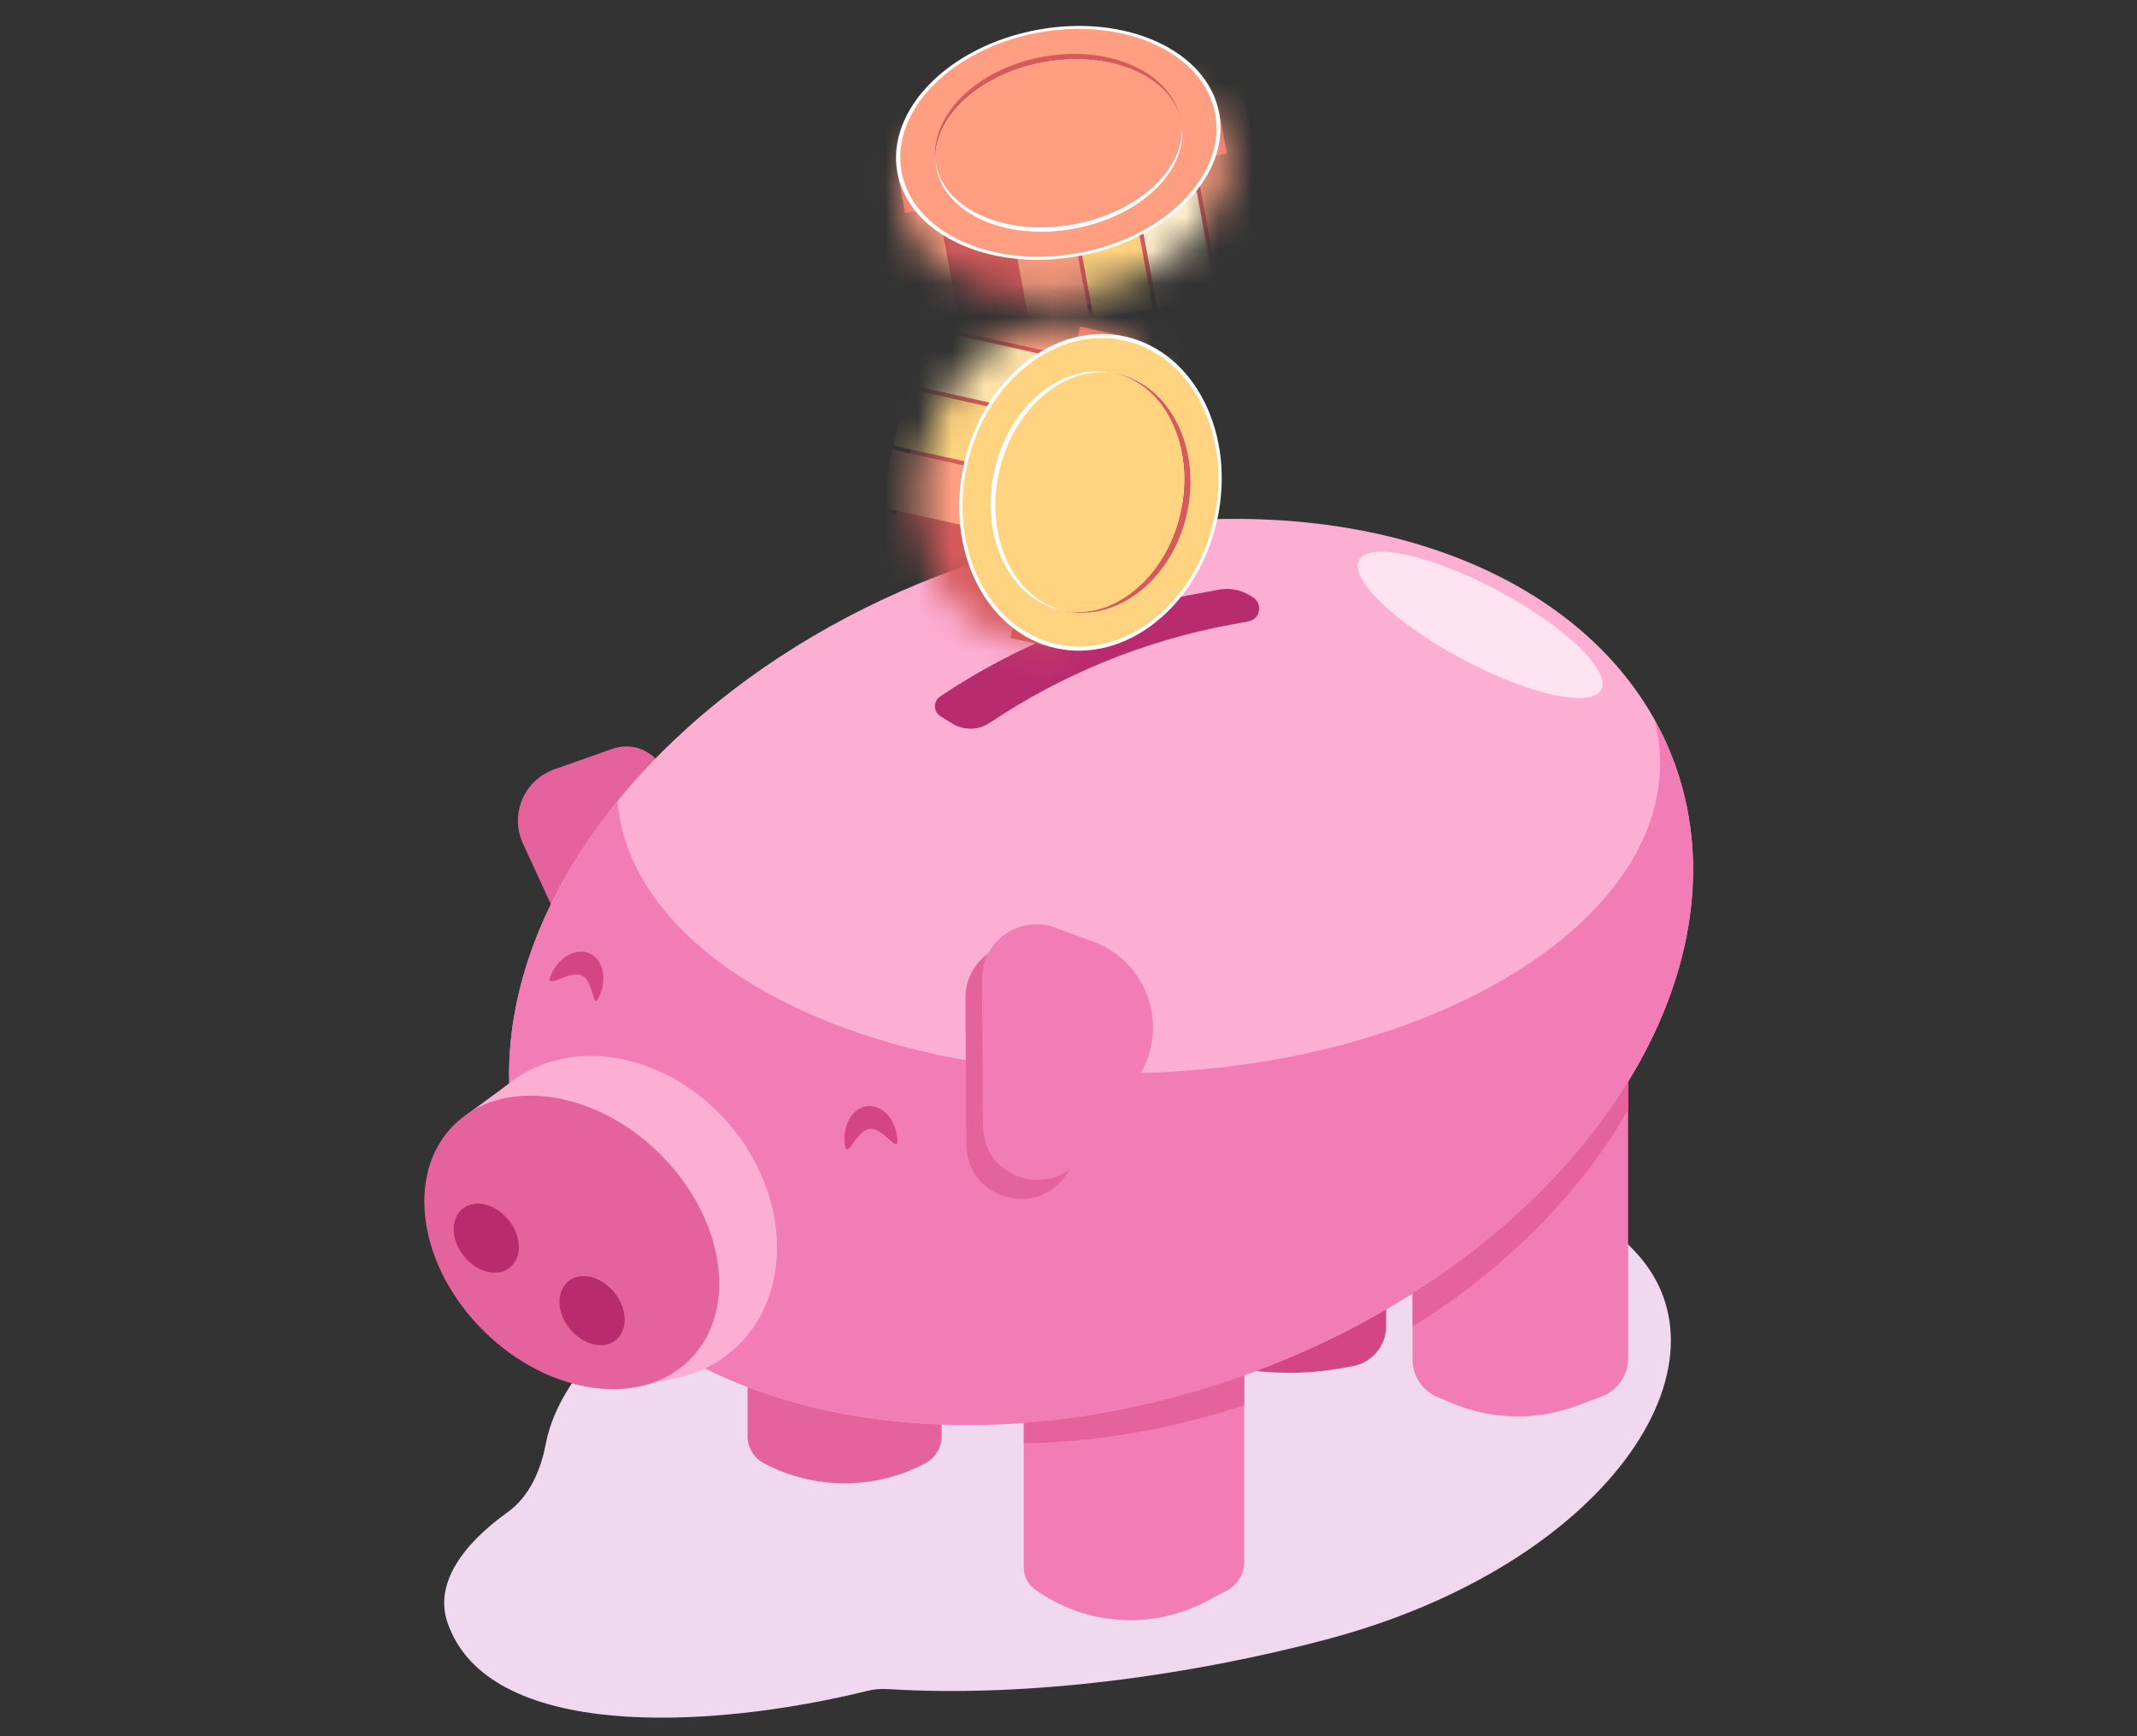 <svg width="64" height="52" viewBox="0 0 64 52" fill="none" xmlns="http://www.w3.org/2000/svg">
<rect x="0" y="0" width="64" height="52" fill="#333333" stroke="none"/>
<g clip-path="url(#clip0_579_2831)">
<g style="mix-blend-mode:plus-darker">
<path d="M29.09 34.722C37.517 32.494 45.179 33.499 48.95 37.465C52.135 40.814 48.13 46.881 39.704 49.108C35.738 50.157 30.864 50.858 26.576 50.588C26.374 50.575 26.174 50.593 25.978 50.642C21.242 51.809 14.588 52.138 13.395 48.577C13.035 47.501 13.743 46.336 15.2 45.293C15.847 44.83 16.192 44.045 16.341 43.263C16.968 39.961 21.977 36.602 29.09 34.722Z" fill="#F0D8EF"/>
</g>
<path d="M30.661 41.017C30.662 40.341 31.21 39.793 31.886 39.793L36.039 39.793C36.715 39.793 37.262 40.341 37.262 41.017L37.263 46.777C37.263 47.138 37.062 47.468 36.743 47.636L36.128 47.961C34.486 48.826 32.495 48.686 30.99 47.6C30.784 47.452 30.662 47.213 30.662 46.96L30.661 41.017ZM43.236 32.2L47.248 31.222C48.018 31.034 48.759 31.617 48.759 32.409L48.759 40.683C48.759 41.194 48.44 41.652 47.96 41.83L47.2 42.111C46.008 42.55 44.695 42.525 43.521 42.039L43.058 41.847C42.601 41.658 42.303 41.212 42.303 40.717L42.303 33.389C42.303 32.825 42.688 32.334 43.236 32.2Z" fill="#F27CB5"/>
<path d="M15.661 25.265C15.258 24.393 15.693 23.363 16.599 23.043L18.34 22.428C19.194 22.126 20.074 22.809 19.994 23.712L19.719 26.789C19.571 28.454 17.313 28.845 16.613 27.328L15.661 25.265Z" fill="#E5639C"/>
<path d="M28.201 43.011C28.201 43.354 28.011 43.668 27.708 43.828C26.198 44.625 24.392 44.625 22.881 43.828C22.578 43.668 22.388 43.354 22.388 43.011L22.388 37.237C22.388 36.561 22.936 36.013 23.612 36.013L26.977 36.013C27.653 36.013 28.201 36.561 28.201 37.237L28.201 43.011Z" fill="#E5639C"/>
<path d="M41.514 39.713C41.514 40.305 41.09 40.812 40.508 40.917L40.198 40.973C39.081 41.175 37.936 41.162 36.824 40.935C36.255 40.819 35.846 40.319 35.846 39.738L35.846 31.967C35.846 31.291 36.394 30.743 37.069 30.743L40.29 30.743C40.966 30.743 41.514 31.291 41.514 31.967L41.514 39.713Z" fill="#D44583"/>
<ellipse cx="18.276" cy="12.821" rx="18.276" ry="12.821" transform="matrix(0.94 -0.341 0.341 0.94 11.425 23.288)" fill="#FCAED3"/>
<path d="M30.662 41.02C30.663 40.344 31.211 39.796 31.887 39.796L36.04 39.796C36.716 39.796 37.263 40.344 37.263 41.02L37.263 42.086C35.031 42.821 32.795 43.192 30.662 43.231L30.662 41.02ZM43.241 32.203L47.253 31.224C48.023 31.037 48.765 31.619 48.765 32.411L48.764 33.23C47.355 35.697 45.133 37.968 42.308 39.732L42.309 33.391C42.309 32.827 42.694 32.336 43.241 32.203Z" fill="#E5639C"/>
<path d="M18.493 23.993C18.883 28.797 25.92 32.421 34.403 32.13C43.028 31.834 49.883 27.603 49.715 22.68C49.701 22.296 49.645 21.919 49.55 21.551C49.785 21.973 49.989 22.415 50.157 22.877C52.572 29.534 46.838 37.72 37.349 41.162C27.861 44.604 18.212 41.998 15.797 35.341C14.466 31.673 15.61 27.54 18.493 23.993Z" fill="#F27CB5"/>
<path d="M28.17 21.455C27.95 21.319 27.944 21.001 28.159 20.857C30.405 19.354 32.934 18.324 35.591 17.831L36.509 17.66C36.827 17.601 37.156 17.663 37.431 17.832L37.524 17.89C37.829 18.078 37.742 18.544 37.39 18.609L36.864 18.707C34.281 19.186 31.823 20.187 29.639 21.649C29.302 21.875 28.863 21.883 28.518 21.669L28.17 21.455Z" fill="#B82B6E"/>
<ellipse cx="5.216" cy="4.342" rx="5.216" ry="4.342" transform="matrix(0.649 0.761 -0.761 0.649 18.459 29.706)" fill="#FCAED3"/>
<path d="M15.52 32.252L14.004 33.364L19.154 41.526L20.485 41.207L15.52 32.252Z" fill="#FCAED3"/>
<ellipse cx="4.983" cy="3.741" rx="4.983" ry="3.741" transform="matrix(0.713 0.701 -0.701 0.713 16.193 31.05)" fill="#E5639C"/>
<ellipse cx="1.132" cy="0.861" rx="1.132" ry="0.861" transform="matrix(0.629 0.777 -0.775 0.632 14.519 35.659)" fill="#B82B6E"/>
<ellipse cx="1.132" cy="0.861" rx="1.132" ry="0.861" transform="matrix(0.629 0.777 -0.775 0.632 17.687 37.831)" fill="#B82B6E"/>
<path d="M26.046 33.811C25.611 33.859 25.359 34.819 25.299 34.248C25.238 33.677 25.541 33.175 25.976 33.127C26.41 33.08 26.812 33.504 26.872 34.076C26.932 34.647 26.48 33.763 26.046 33.811Z" fill="#D44583"/>
<path d="M17.42 29.216C17.02 29.04 16.274 29.711 16.507 29.186C16.741 28.661 17.254 28.378 17.654 28.553C18.054 28.729 18.189 29.298 17.956 29.823C17.723 30.348 17.82 29.392 17.42 29.216Z" fill="#D44583"/>
<path d="M32.244 28.773C33.934 29.397 34.571 31.454 33.53 32.923L31.904 35.219C30.987 36.512 28.95 35.871 28.94 34.285L28.913 29.896C28.906 28.756 30.04 27.96 31.11 28.355L32.244 28.773Z" fill="#E5639C"/>
<path d="M32.739 28.203C34.429 28.826 35.066 30.883 34.025 32.353L32.399 34.648C31.482 35.942 29.446 35.301 29.436 33.715L29.408 29.326C29.401 28.186 30.535 27.39 31.605 27.785L32.739 28.203Z" fill="#F27CB5"/>
<ellipse cx="4.111" cy="1.156" rx="4.111" ry="1.156" transform="matrix(0.882 0.472 -0.472 0.882 41.247 15.755)" fill="#FFE3F1"/>
<path d="M30.259 19.106L31.716 19.432L33.801 10.103L32.344 9.777L30.259 19.106Z" fill="#D65A5A"/>
<mask id="mask0_579_2831" style="mask-type:alpha" maskUnits="userSpaceOnUse" x="27" y="9" width="9" height="11">
<path d="M35.128 15.296C35.588 13.236 34.902 11.247 33.546 10.296L33.599 10.059L32.466 9.805C32.448 9.801 32.43 9.795 32.411 9.791C32.393 9.787 32.374 9.784 32.355 9.781L32.142 9.733L32.139 9.744C30.151 9.479 28.16 11.152 27.609 13.616C27.059 16.08 28.148 18.441 30.061 19.047L30.058 19.062L31.515 19.387L31.569 19.147C33.2 18.863 34.667 17.356 35.128 15.296Z" fill="#D9D9D9"/>
</mask>
<g mask="url(#mask0_579_2831)">
<rect width="11.338" height="5.654" transform="matrix(0.218 -0.976 -0.976 -0.218 31.512 20.387)" fill="#D65A5A"/>
<rect width="1.755" height="7.802" transform="matrix(0.218 -0.976 -0.976 -0.218 33.144 20.538)" fill="#D65A5A"/>
<rect width="1.755" height="7.802" transform="matrix(0.218 -0.976 -0.976 -0.218 33.556 18.71)" fill="#D65A5A"/>
<rect width="1.755" height="7.802" transform="matrix(0.218 -0.976 -0.976 -0.218 33.957 16.877)" fill="#FF9E80"/>
<rect width="1.755" height="7.802" transform="matrix(0.218 -0.976 -0.976 -0.218 34.374 15.043)" fill="#FFD380"/>
<rect width="1.755" height="7.802" transform="matrix(0.218 -0.976 -0.976 -0.218 34.787 13.209)" fill="#FFE2AA"/>
<rect width="1.755" height="7.802" transform="matrix(0.218 -0.976 -0.976 -0.218 35.192 11.378)" fill="#FF9E80"/>
</g>
<ellipse cx="3.883" cy="4.78" rx="3.883" ry="4.78" transform="matrix(-0.976 -0.218 -0.218 0.976 37.49 10.927)" fill="white"/>
<ellipse cx="3.785" cy="4.659" rx="3.785" ry="4.659" transform="matrix(-0.976 -0.218 -0.218 0.976 37.368 11.024)" fill="#FFD380"/>
<ellipse cx="2.954" cy="3.636" rx="2.954" ry="3.636" transform="matrix(-0.976 -0.218 -0.218 0.976 36.338 11.839)" fill="#D65A5A"/>
<ellipse cx="2.859" cy="3.636" rx="2.859" ry="3.636" transform="matrix(-0.976 -0.218 -0.218 0.976 36.149 11.8)" fill="white"/>
<path d="M33.431 11.194C31.92 10.889 30.356 12.194 29.922 14.135C29.488 16.076 30.349 17.921 31.846 18.288C33.356 18.593 34.92 17.288 35.354 15.348C35.787 13.407 34.928 11.561 33.431 11.194Z" fill="#FFD380"/>
<path d="M27.106 6.381L26.865 5.079L36.504 3.298L36.745 4.601L27.106 6.381Z" fill="#D65A5A"/>
<mask id="mask1_579_2831" style="mask-type:alpha" maskUnits="userSpaceOnUse" x="26" y="1" width="11" height="8">
<path d="M31.294 2.075C33.421 1.682 35.403 2.311 36.288 3.525L36.542 3.478L36.782 4.781L36.765 4.785C36.913 6.561 35.083 8.324 32.536 8.795C29.989 9.265 27.651 8.273 27.153 6.561L27.145 6.562L27.128 6.469C27.116 6.422 27.105 6.374 27.096 6.326C27.087 6.278 27.08 6.229 27.074 6.181L26.904 5.259L27.148 5.214C27.541 3.763 29.167 2.468 31.294 2.075Z" fill="#D9D9D9"/>
</mask>
<g mask="url(#mask1_579_2831)">
<rect width="11.626" height="5.015" transform="matrix(0.983 -0.182 0.182 0.983 25.876 5.262)" fill="#D65A5A"/>
<rect width="1.799" height="6.92" transform="matrix(0.983 -0.182 0.182 0.983 25.821 3.805)" fill="#FF9E80"/>
<rect width="1.799" height="6.92" transform="matrix(0.983 -0.182 0.182 0.983 27.712 3.457)" fill="#D65A5A"/>
<rect width="1.799" height="6.92" transform="matrix(0.983 -0.182 0.182 0.983 29.61 3.106)" fill="#FF9E80"/>
<rect width="1.799" height="6.92" transform="matrix(0.983 -0.182 0.182 0.983 31.501 2.755)" fill="#FFD380"/>
<rect width="1.799" height="6.92" transform="matrix(0.983 -0.182 0.182 0.983 33.395 2.407)" fill="#FFEECD"/>
<rect width="1.799" height="6.92" transform="matrix(0.983 -0.182 0.182 0.983 35.286 2.056)" fill="#FF9E80"/>
</g>
<ellipse cx="3.444" cy="4.901" rx="3.444" ry="4.901" transform="matrix(0.182 0.983 -0.983 0.182 35.884 0.001)" fill="white"/>
<ellipse cx="3.357" cy="4.777" rx="3.357" ry="4.777" transform="matrix(0.182 0.983 -0.983 0.182 35.782 0.109)" fill="#FF9E80"/>
<ellipse cx="2.62" cy="3.728" rx="2.62" ry="3.728" transform="matrix(0.182 0.983 -0.983 0.182 34.885 1.024)" fill="#D65A5A"/>
<ellipse cx="2.536" cy="3.728" rx="2.536" ry="3.728" transform="matrix(0.182 0.983 -0.983 0.182 34.913 1.188)" fill="white"/>
<path d="M35.393 3.763C35.487 5.064 34.091 6.362 32.16 6.719C30.135 7.093 28.29 6.292 28.038 4.929C28.032 4.897 28.027 4.863 28.023 4.831C27.923 3.526 29.32 2.224 31.255 1.866C33.28 1.492 35.126 2.293 35.377 3.656C35.384 3.691 35.389 3.727 35.393 3.763Z" fill="#FF9E80"/>
</g>
<defs>
<clipPath id="clip0_579_2831">
<rect width="64" height="52" fill="white"/>
</clipPath>
</defs>
</svg>
